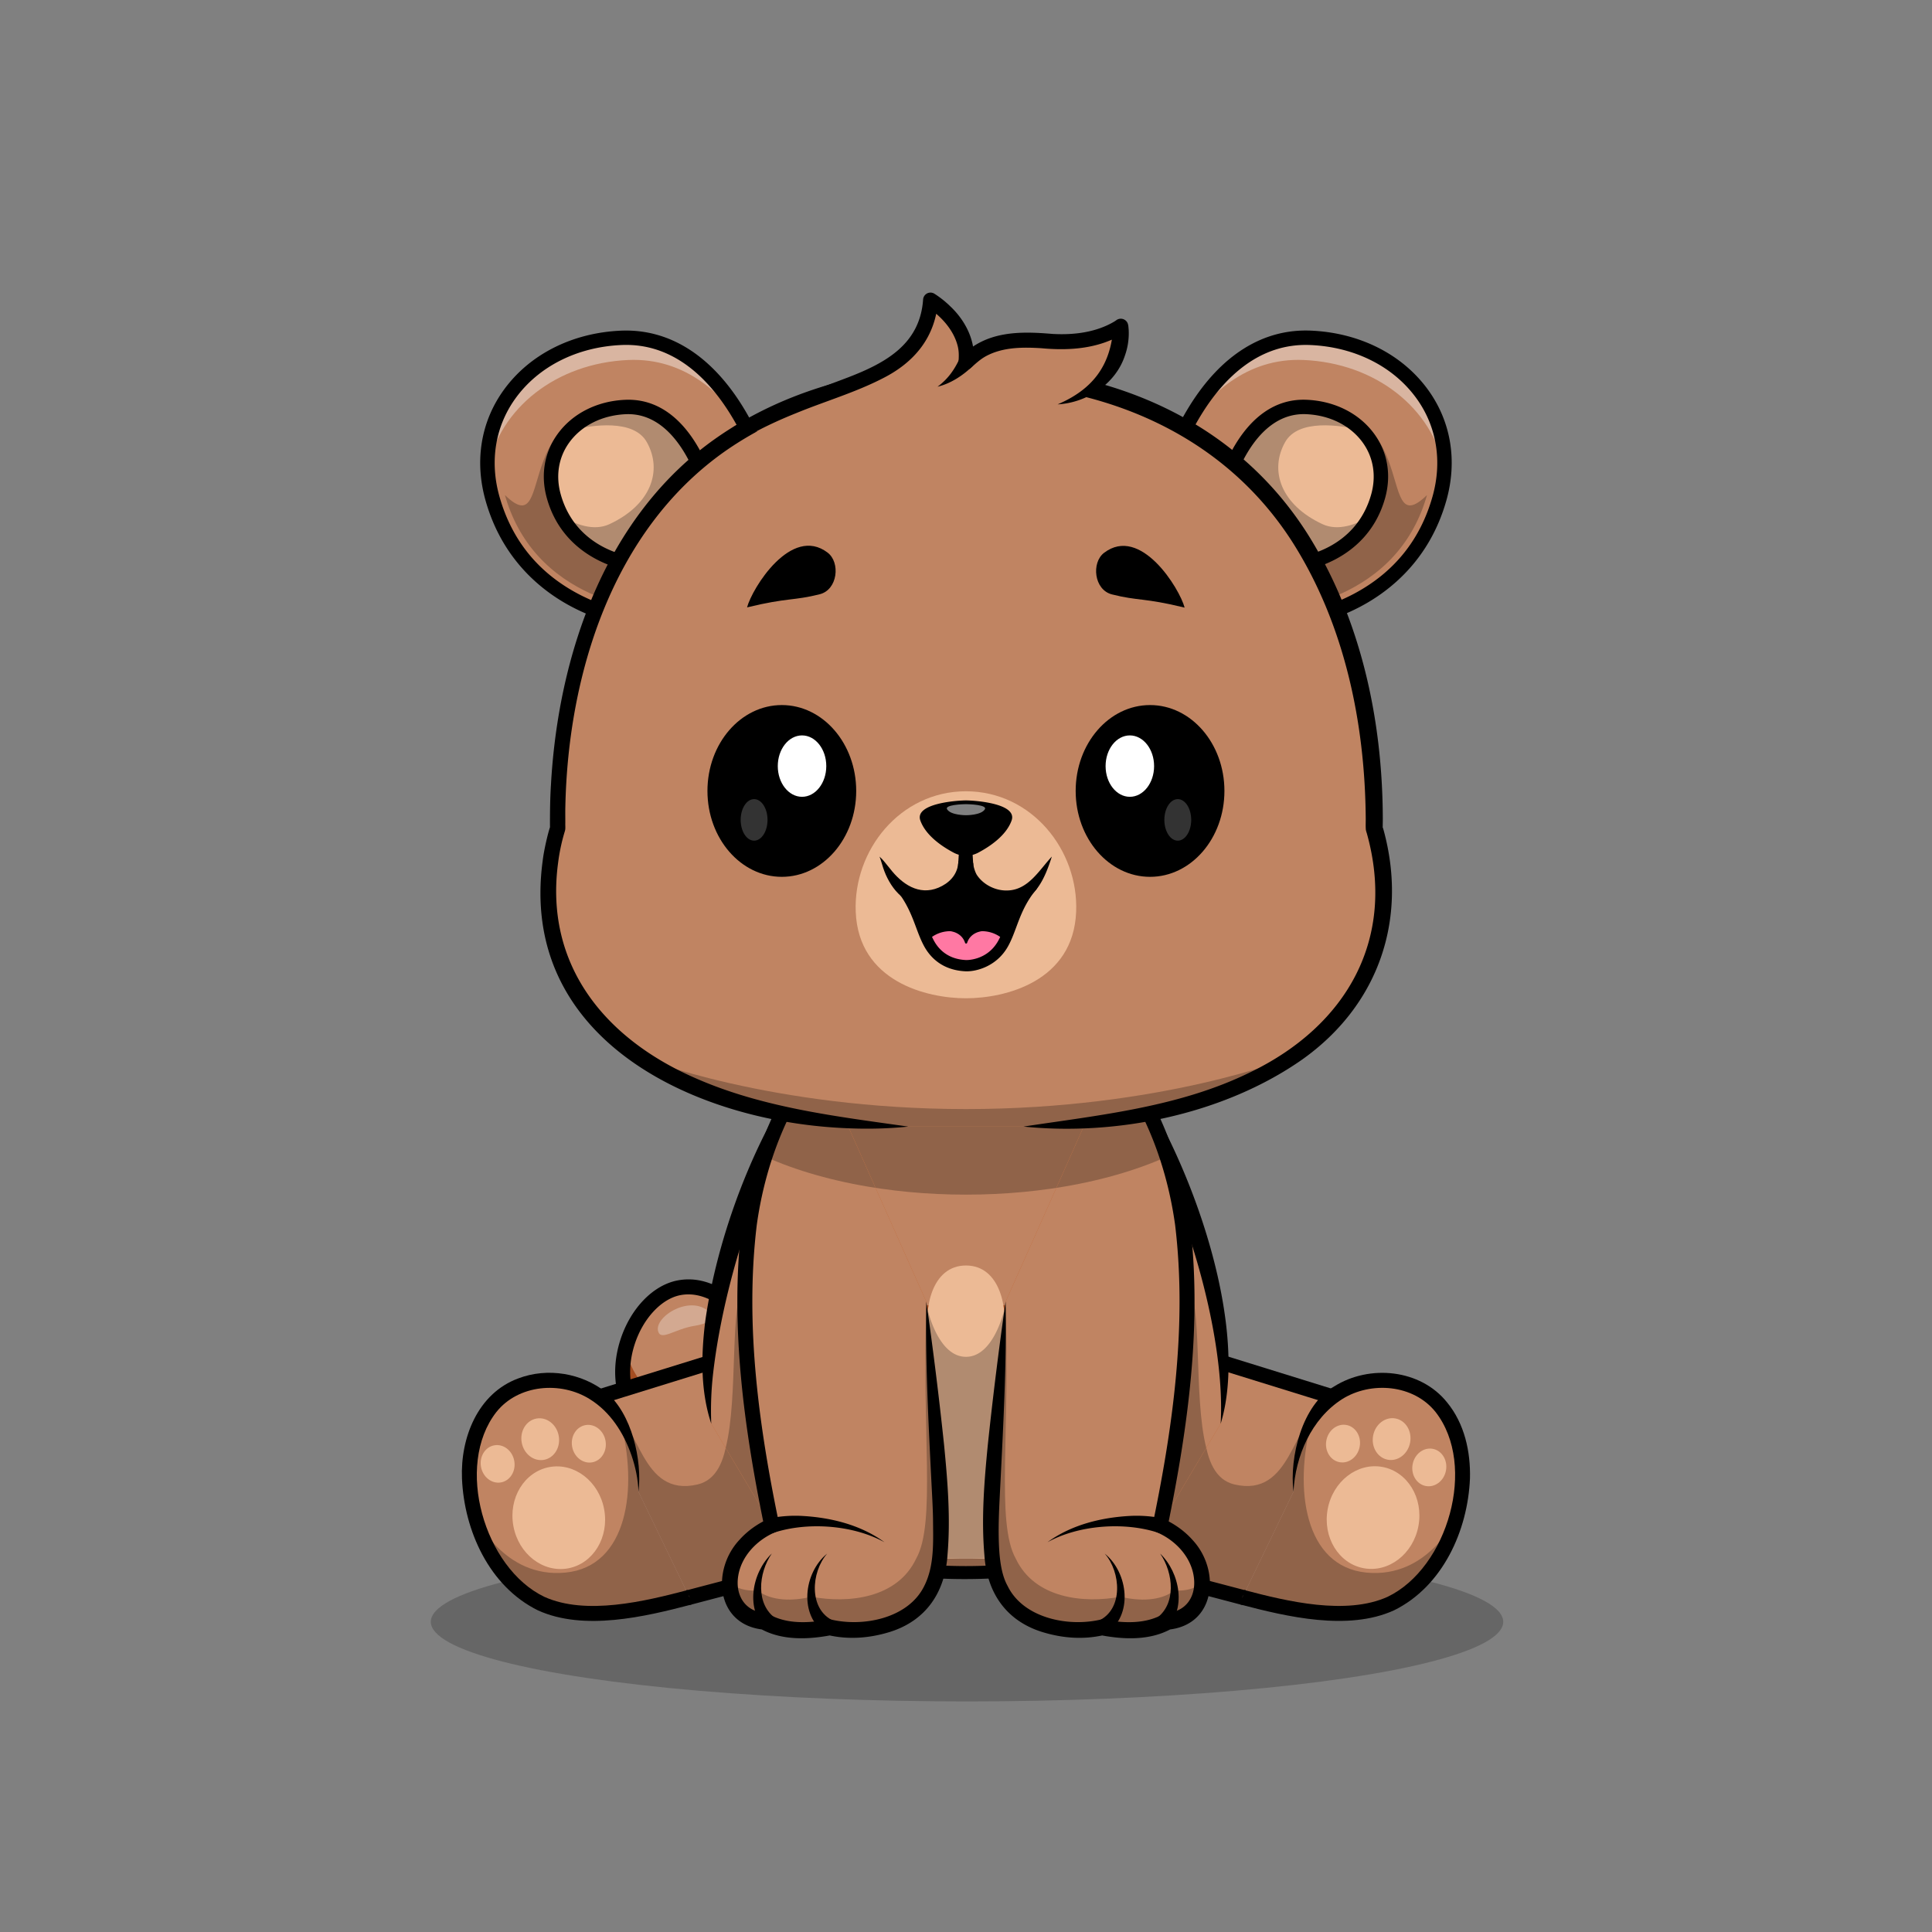<svg id="Layer_1" data-name="Layer 1" xmlns="http://www.w3.org/2000/svg" viewBox="0 0 4000 4000"><rect x="0" y="0" width="4000" height="4000" fill="#808080" stroke="none"/><defs><style>.cls-1{opacity:0.2;}.cls-2{fill:#c08462;}.cls-3{opacity:0.3;}.cls-4{fill:#fff;}.cls-5{fill:#a54d21;}.cls-6{fill:#777782;}.cls-7{fill:#906349;}.cls-8{fill:#ecba95;}.cls-9{fill:#a1acc6;}.cls-10{fill:#c1612b;}.cls-11{fill:#a84e20;}.cls-12{fill:#e8ba9a;}.cls-13{fill:#e23b3b;}.cls-14{fill:#b18b70;}.cls-15{opacity:0.4;}.cls-16{fill:#f9d9c2;}.cls-17{fill:#512717;}.cls-18{fill:#ff78a3;}.cls-19{opacity:0.5;}</style></defs><g class="cls-1"><ellipse cx="2002.12" cy="3357.78" rx="1110.17" ry="164.84"/></g><path class="cls-2" d="M1295.49,2791.72c-13.59,53.43-6.54,113.41,34.5,157.85,94.35,102.16,231.14,50.6,231.14,50.6l80.1-215c-25,6.92-53.59-20.91-87.38-51.6-41-37.29-89.53-78.76-148.27-67.38C1355,2676,1311.22,2729.47,1295.49,2791.72Z"/><g class="cls-3"><path class="cls-4" d="M1471.92,2720.08c-37.82-44-118.27,5.17-109.33,36.26,6,20.76,34.3-5,76-11.47C1464,2741,1480.88,2730.51,1471.92,2720.08Z"/></g><path class="cls-5" d="M1295.49,2791.72c-13.59,53.43-6.54,113.41,34.5,157.85,94.35,102.16,231.14,50.6,231.14,50.6l80.1-215c-25,6.92-53.59-20.91-87.38-51.6-21.12,12.61-67.77,69.15-96.2,142.83C1432.17,2942.45,1316.5,2899.5,1295.49,2791.72Z"/><path d="M1479.91,3029c-49,0-110.49-13.86-161.29-68.87-44-47.67-56.66-117.69-33.82-187.32,21.07-64.21,67.31-112,117.8-121.77,69.05-13.37,123.45,36.25,167.17,76.12,25.53,23.28,51.93,47.38,67.32,43.12a15.51,15.51,0,0,1,8.25,29.91c-31.89,8.79-61.82-18.5-96.48-50.11-40.59-37-86.59-79-140.37-68.58-39,7.54-76.86,48.13-94.21,101-19.28,58.78-9.14,117.32,27.13,156.6,85.9,93,209.08,48.57,214.28,46.62a15.52,15.52,0,0,1,10.91,29C1563.65,3015.81,1527.65,3029,1479.91,3029Z"/><path class="cls-6" d="M1838.32,3199.1l-410.85,108s-114.11,13.07-193.07,13.07c-160.35,0-208-249.18-208-249.18l168.54-164.74L1622,2773.77"/><path class="cls-2" d="M1838.32,3199.12l-410.84,108s-114.14,13.07-193.07,13.07c-160.37,0-208-249.19-208-249.19l128.56-125.66,40-39.09,317.6-98.51,99.91-31,9.54-2.95,33.36,65.59Z"/><path class="cls-7" d="M1838.32,3199.12l-410.84,108s-114.14,13.07-193.07,13.07c-160.37,0-208-249.19-208-249.19l128.56-125.66,104.3-37.89c65.23,37.51,66.66,193.61,184.84,166,79.7-18.66,64.11-159.79,68.45-265.71l99.91-31c13.5,18.5,27.93,39.71,42.9,62.64Z"/><path d="M1234.4,3335.66c-171.21,0-221.2-251.09-223.25-261.78l-1.56-8.18,177.18-173.18L1617.39,2759a15.51,15.51,0,1,1,9.19,29.63L1203.1,2919.93l-159.71,156.12c9.69,41.34,60.83,228.58,191,228.58,73.11,0,178.35-11.51,190.21-12.84l409.77-107.69a15.51,15.51,0,0,1,7.88,30l-411.92,108.26-1.11.12C1424.54,3323,1313.34,3335.66,1234.4,3335.66Z"/><path class="cls-6" d="M1427.47,3307.08c-40.62,10.94-190.68,53.43-286.31,21.38-120.4-40.34-183.2-198.72-166.73-314.38,24.51-172.08,191.63-188.79,276.6-114.56,40.72,35.58,74.31,115.84,70.87,189.27Z"/><path class="cls-2" d="M1427.48,3307.09c-40.61,10.94-190.7,53.41-286.3,21.37-80.09-26.8-134.66-105.84-157.39-189.81a.12.12,0,0,1,0-.08c-11.44-42.27-14.81-85.79-9.31-124.49C999,2842,1166.08,2825.28,1251,2899.51c11.91,10.39,23.2,24.63,33.12,41.34v0c24.09,40.57,40.18,95.91,37.78,147.89Z"/><path class="cls-7" d="M1427.48,3307.09c-40.61,10.94-190.7,53.41-286.3,21.37-80.09-26.8-134.66-105.84-157.39-189.81,1.67,3.76,59.11,129.81,187.17,117.21s151.14-173.25,113.17-315c24.09,40.57,40.18,95.91,37.78,147.89Z"/><path d="M1431.5,3322.06c-96.33,25.32-222.8,55.26-317.81,12-100.74-49.74-152.72-165-157.21-273.13-3.4-83.82,32.49-176.1,116.62-207.1,60.37-23,131.34-11.09,181.8,28.77,53.08,44,75.1,140.36,67,206.2-.85-26.19-6.21-51.78-14.59-76-16.27-46.81-44-89.77-86.2-116-60.09-37.71-147.93-30.46-193.4,26.64-86.81,111-25.05,322.9,99.26,382.62,86,38.88,207.76,9.42,296.45-13.91l8.07,30Z"/><ellipse class="cls-8" cx="1157.02" cy="3142.17" rx="95.55" ry="106.61" transform="translate(-553.38 263.55) rotate(-10.5)"/><ellipse class="cls-8" cx="1219.24" cy="2988.98" rx="35.1" ry="39.16" transform="translate(-524.42 272.33) rotate(-10.5)"/><ellipse class="cls-8" cx="1040.59" cy="3038.29" rx="35.1" ry="39.16" transform="matrix(0.98, -0.18, 0.18, 0.98, -536.37, 240.57)"/><ellipse class="cls-8" cx="1118.59" cy="2979.63" rx="38.94" ry="43.45" transform="translate(-524.38 253.81) rotate(-10.5)"/><path class="cls-6" d="M2161.58,3199.1l410.85,108s114.11,13.07,193.07,13.07c160.35,0,208-249.18,208-249.18L2805,2906.23l-427-132.46"/><path class="cls-2" d="M2161.58,3199.12l410.84,108s114.14,13.07,193.07,13.07c160.37,0,208-249.19,208-249.19L2845,2945.31l-40-39.09-317.6-98.51-99.91-31-9.54-2.95-33.36,65.59Z"/><path class="cls-7" d="M2161.58,3199.12l410.84,108s114.14,13.07,193.07,13.07c160.37,0,208-249.19,208-249.19L2845,2945.31l-104.29-37.89c-65.24,37.51-66.67,193.61-184.85,166-79.7-18.66-64.11-159.79-68.45-265.71l-99.91-31c-13.5,18.5-27.93,39.71-42.9,62.64Z"/><path d="M2765.5,3335.66c-78.93,0-190.14-12.63-194.83-13.17l-2.18-.41-410.85-108a15.51,15.51,0,0,1,7.88-30l409.77,107.69c11.86,1.33,117.14,12.84,190.21,12.84,130.39,0,181.36-187.23,191-228.58L2796.8,2919.93l-423.48-131.35a15.51,15.51,0,1,1,9.19-29.63l430.62,133.57,177.18,173.18-1.56,8.18C2986.71,3084.57,2936.71,3335.66,2765.5,3335.66Z"/><path class="cls-6" d="M2572.43,3307.08c40.62,10.94,190.68,53.43,286.31,21.38,120.4-40.34,183.2-198.72,166.73-314.38-24.51-172.08-191.63-188.79-276.6-114.56-40.72,35.58-74.31,115.84-70.87,189.27Z"/><path class="cls-2" d="M2572.42,3307.09c40.61,10.94,190.7,53.41,286.3,21.37,80.09-26.8,134.66-105.84,157.39-189.81a.12.12,0,0,0,0-.08c11.44-42.27,14.81-85.79,9.31-124.49-24.51-172.09-191.64-188.8-276.57-114.57-11.91,10.39-23.2,24.63-33.12,41.34v0c-24.09,40.57-40.18,95.91-37.78,147.89Z"/><path class="cls-7" d="M2572.42,3307.09c40.61,10.94,190.7,53.41,286.3,21.37,80.09-26.8,134.66-105.84,157.39-189.81-1.67,3.76-59.11,129.81-187.17,117.21s-151.14-173.25-113.17-315c-24.09,40.57-40.18,95.91-37.78,147.89Z"/><path d="M2576.47,3292.1c88.75,23.34,210.37,52.79,296.45,13.91,124.29-59.69,186.07-271.57,99.27-382.62-45.49-57.09-133.31-64.36-193.41-26.64-63.65,40.64-97,117.86-100.78,192-8.76-71.39,17.58-180.64,84.55-218.48,73.08-45.78,178.33-35.75,233.56,33.32,36.12,44.07,48.69,101.87,47.31,157.29-4.47,108.16-56.48,223.39-157.21,273.13-94.86,43.27-221.57,13.32-317.81-12l8.07-30Z"/><ellipse class="cls-8" cx="2842.88" cy="3142.17" rx="106.61" ry="95.55" transform="translate(-764.86 5364.65) rotate(-79.5)"/><ellipse class="cls-8" cx="2780.66" cy="2988.98" rx="39.16" ry="35.1" transform="translate(-665.11 5178.2) rotate(-79.5)"/><ellipse class="cls-8" cx="2959.31" cy="3038.29" rx="39.16" ry="35.1" transform="translate(-567.49 5394.22) rotate(-79.5)"/><ellipse class="cls-8" cx="2881.31" cy="2979.63" rx="43.45" ry="38.94" transform="translate(-573.61 5269.55) rotate(-79.5)"/><polygon class="cls-9" points="1998.12 3331.32 1998.12 3331.4 1998 3331.36 1998.12 3331.32"/><polygon class="cls-9" points="1998 3331.36 1997.88 3331.4 1997.88 3331.32 1998 3331.36"/><path class="cls-10" d="M1616,3188.35s155.83,67.5,383.9,67.5,383.9-67.5,383.9-67.5l143.43-240.83c42.42-213.93-104.13-622.18-252.16-784.86H1724.7c-148,162.68-294.58,570.93-252.15,784.86Z"/><path class="cls-2" d="M2527.27,2947.51l-29.83,50.07-113.59,190.78s-155.84,67.48-383.93,67.48S1616,3188.36,1616,3188.36l-113.6-190.66v0l-29.9-50.15c-42.43-213.93,104.13-622.17,252.17-784.83H2275.1C2423.13,2325.34,2569.7,2733.58,2527.27,2947.51Z"/><path class="cls-7" d="M2417.12,2394.14c-108.48,49.06-255.39,79.24-417.16,79.24s-308.8-30.18-417.28-79.28c42.36-93.82,92.12-176.58,142-231.42H2275.1C2325,2217.52,2374.77,2300.32,2417.12,2394.14Z"/><path class="cls-11" d="M1812.75,2459.34c-86.6-13.35-164.64-35.76-229.14-64.81,21.65-65.82,55.43-137.84,108.44-205.91Z"/><path class="cls-11" d="M2416.27,2394.53c-64.5,29-142.53,51.46-229.18,64.81l120.7-270.72C2360.85,2256.69,2394.63,2328.71,2416.27,2394.53Z"/><path class="cls-7" d="M2497.44,2997.58l-113.59,190.78s-155.84,67.48-383.93,67.48S1616,3188.36,1616,3188.36l-113.6-190.66v0c27.07-105.73,6.67-305.19,39.83-337.5s376.09,42.39,376.09,42.39,20.83,106.58,81.6,106.58,81.6-106.58,81.6-106.58,342.93-74.7,376.09-42.39S2470.41,2891.86,2497.44,2997.58Z"/><path class="cls-12" d="M2386.33,3003c-1.83,232.59-386.37,224.1-386.37,224.1s-384.58,8.49-386.4-224.1c-1.52-193.76,320.62-168.94,309.53-229.21a209.76,209.76,0,0,1-2.13-60.35c7.21,27.11,30.25,95.72,79,95.72s71.79-68.61,79-95.72a209.76,209.76,0,0,1-2.13,60.35C2065.7,2834,2387.88,2809.21,2386.33,3003Z"/><path class="cls-11" d="M1918.36,2702.55s20.83,106.57,81.6,106.57,81.6-106.57,81.6-106.57"/><path d="M2527.26,2947.52c12.77-225.46-115.6-603.36-265.08-773.1l12.92,5.71-275.23,0c.06,0-.12-35,.06-34.9-.06,0,.11,35-.06,34.9v-34.9c.18-.13,0,34.91.06,34.9l-275.23.08,13-5.74c-139.79,162-236.85,456.85-261.2,668.38a675.54,675.54,0,0,0-3.91,104.69c-22.58-67.93-21.12-142.21-12.37-212.58,28.25-198,122.81-439.55,256.75-589.81h7.77l275.23.08v34.9c-.12.12-.11-35,0-34.9-.06,0,.12,35-.06,34.9v-34.9l275.23,0h7.78l5.15,5.72c150.61,169.15,307,574.34,239.23,796.62Z"/><path d="M1616,3188.35c64.63,9.39,127.36,24.44,191.34,36.43a1060.54,1060.54,0,0,0,385.13,0c31.69-6,63.14-12.83,94.71-19.42,32.12-6.79,63.61-13.11,96.62-17-26.76,20.41-57.91,33.41-89.62,43.47a624.9,624.9,0,0,1-96.76,22c-98.14,14.29-197.64,20.19-296.52,11.26-97.69-9.18-201.87-19.76-284.9-76.72Z"/><path class="cls-13" d="M1658.48,2458.41c-1.85-.32-3.7-.64-5.51-1A35.29,35.29,0,0,1,1658.48,2458.41Z"/><path class="cls-8" d="M2386.32,3003c-1.83,232.58-386.37,224.09-386.37,224.09s-384.58,8.49-386.41-224.09c-1.51-193.77,320.63-168.95,309.54-229.22-11.91-64.54,6.17-153.7,76.87-153.7s88.78,89.16,76.87,153.7C2065.69,2834,2387.87,2809.22,2386.32,3003Z"/><path class="cls-14" d="M2386.33,3003c-1.83,232.59-386.37,224.1-386.37,224.1s-384.58,8.49-386.4-224.1c-1.52-193.76,320.62-168.94,309.53-229.21a209.76,209.76,0,0,1-2.13-60.35c7.21,27.11,30.25,95.72,79,95.72s71.79-68.61,79-95.72a209.76,209.76,0,0,1-2.13,60.35C2065.7,2834,2387.88,2809.21,2386.33,3003Z"/><path class="cls-2" d="M1593.41,1007.44l-280.56,276.15s-128.06-13.9-219.42-115.46c-30.87-34.29-57.57-78.67-73.73-135.85C970,856.33,1102.22,707.56,1286,699.45c87.15-3.83,152.61,40.25,200.2,96.21v0C1563.12,886.13,1593.41,1007.44,1593.41,1007.44Z"/><path class="cls-7" d="M1303.77,1255c-32.3-6.26-123-29.79-190.47-104.78-31.43-34.92-54.27-77.06-67.88-125.24,114,110.67-7.8-247.18,320.89-163.86C1369.35,861.92,1303.77,1255,1303.77,1255Z"/><g class="cls-15"><path class="cls-4" d="M1551.94,898.31c-52-81-132.93-158.16-251.2-153-148.67,6.55-265.89,99.13-291.26,225.3-7.19-147.81,114.65-264.07,276.52-271.19C1423.87,693.36,1507.41,807.32,1551.94,898.31Z"/></g><path d="M1312.85,1298.48a15,15,0,0,1-1.63-.09c-2.45-.27-60.91-6.93-128-42.38-62.15-32.85-143.46-97.63-177.92-219.66-23.15-82-9.76-163.34,37.72-229,53.15-73.55,141.45-118.28,242.26-122.73,98.94-4.3,186.28,50,252.55,157.26,49,79.31,69.16,158.64,70,162A14.91,14.91,0,0,1,1579,1011c-.77-3.06-79.38-306.07-292.3-296.68-91.66,4-171.63,44.29-219.41,110.41-42,58.16-53.82,130.43-33.19,203.47,25.25,89.45,79.82,157,162.18,200.9,62.13,33.08,117.67,39.55,118.23,39.61a14.91,14.91,0,0,1-1.61,29.73Z"/><path class="cls-8" d="M1466,1014s-44.21-177-171.12-171.42c-102.29,4.51-175.89,87.3-148.23,185.26,35.58,126,163.17,139.87,163.17,139.87"/><path class="cls-16" d="M1466,1014.06l-130.65,128.57-25.53,25.12s-127.6-13.87-163.17-139.88c-27.65-97.95,45.93-180.75,148.24-185.28,36.06-1.57,65.43,11.56,89,31.21C1443.38,923.26,1466,1014.06,1466,1014.06Z"/><path class="cls-8" d="M1466.05,1014.07l-130.69,128.56-25.53,25.12s-98.49-10.69-146.51-98.75a199,199,0,0,1-16.66-41.12c-15.14-53.77.18-103,34-137.2,27.79-28.11,68.06-46.06,114.21-48.11,36.08-1.56,65.44,11.59,89,31.23C1443.38,923.24,1466.05,1014.07,1466.05,1014.07Z"/><path class="cls-14" d="M1466.05,1014.07l-130.69,128.56-25.53,25.12s-98.49-10.69-146.51-98.75c27.36,16.39,65.57,31.53,98.49,16.21,86.15-40.09,110.52-111.1,77.24-170-27.21-48.11-112.65-35.42-158.35-24.55,27.79-28.11,68.06-46.06,114.21-48.11,36.08-1.56,65.44,11.59,89,31.23C1443.38,923.24,1466.05,1014.07,1466.05,1014.07Z"/><path d="M1309.86,1182.66a14.8,14.8,0,0,1-1.62-.09c-1.38-.15-138-16.48-175.91-150.64-13.45-47.62-5.64-94.92,22-133.16,30.77-42.59,81.77-68.48,139.92-71,2.26-.1,4.51-.15,6.72-.15,132.33,0,177.63,175.27,179.52,182.85a14.91,14.91,0,0,1-28.93,7.23c-.53-2.08-43.12-165.16-156-160.14-49,2.16-91.65,23.57-117.06,58.73-22.19,30.7-28.39,68.91-17.47,107.59,32.32,114.47,145.65,128.56,150.46,129.1a14.91,14.91,0,0,1-1.63,29.73Z"/><path class="cls-2" d="M2406.44,1007.44,2687,1283.59s128.06-13.9,219.42-115.46c30.87-34.29,57.57-78.67,73.73-135.85,49.71-175.95-82.52-324.72-266.3-332.83-87.15-3.83-152.6,40.25-200.2,96.21v0C2436.73,886.13,2406.44,1007.44,2406.44,1007.44Z"/><path class="cls-7" d="M2696.08,1255c32.3-6.26,123-29.79,190.47-104.78,31.43-34.92,54.27-77.06,67.88-125.24-113.95,110.67,7.8-247.18-320.89-163.86C2630.5,861.92,2696.08,1255,2696.08,1255Z"/><g class="cls-15"><path class="cls-4" d="M2447.91,898.31c52.05-81,132.93-158.16,251.21-153,148.66,6.55,265.88,99.13,291.25,225.3,7.2-147.81-114.65-264.07-276.52-271.19C2576,693.36,2492.44,807.32,2447.91,898.31Z"/></g><path d="M2687,1298.48a14.91,14.91,0,0,1-1.59-29.73c.54-.06,56.08-6.53,118.21-39.61,82.36-43.86,136.93-111.45,162.18-200.89,20.63-73,8.84-145.32-33.19-203.48-47.78-66.12-127.75-106.36-219.41-110.41-213-9.48-291.53,293.62-292.3,296.68a14.91,14.91,0,0,1-28.92-7.23c.83-3.34,21-82.67,70-162,66.27-107.24,153.53-161.69,252.55-157.26,100.81,4.45,189.11,49.18,242.26,122.73,47.48,65.71,60.87,147.05,37.72,229-34.46,122-115.77,186.81-177.92,219.66-67,35.45-125.5,42.11-127.95,42.38A15,15,0,0,1,2687,1298.48Z"/><path class="cls-8" d="M2533.83,1014s44.2-177,171.11-171.42c102.3,4.51,175.89,87.3,148.23,185.26-35.58,126-163.17,139.87-163.17,139.87"/><path class="cls-16" d="M2533.82,1014.06l130.65,128.57,25.53,25.12s127.6-13.87,163.18-139.88c27.64-97.95-45.94-180.75-148.25-185.28-36.06-1.57-65.43,11.56-89,31.21C2556.47,923.26,2533.82,1014.06,2533.82,1014.06Z"/><path class="cls-8" d="M2533.8,1014.07l130.69,128.56,25.53,25.12s98.49-10.69,146.51-98.75a198.47,198.47,0,0,0,16.66-41.12c15.14-53.77-.18-103-34-137.2-27.79-28.11-68.06-46.06-114.21-48.11-36.08-1.56-65.44,11.59-89,31.23C2556.47,923.24,2533.8,1014.07,2533.8,1014.07Z"/><path class="cls-14" d="M2533.8,1014.07l130.69,128.56,25.53,25.12s98.49-10.69,146.51-98.75c-27.35,16.39-65.57,31.53-98.49,16.21-86.15-40.09-110.52-111.1-77.24-170,27.21-48.11,112.65-35.42,158.35-24.55-27.79-28.11-68.06-46.06-114.21-48.11-36.08-1.56-65.44,11.59-89,31.23C2556.47,923.24,2533.8,1014.07,2533.8,1014.07Z"/><path d="M2690,1182.66a14.91,14.91,0,0,1-1.59-29.73c4.77-.54,118.1-14.63,150.42-129.1,10.92-38.68,4.72-76.89-17.47-107.59-25.41-35.16-68.07-56.57-117.06-58.73-113.49-5-155.59,158.49-156,160.14a14.91,14.91,0,1,1-28.93-7.23c1.93-7.71,48.76-188.82,186.24-182.7,58.15,2.57,109.15,28.46,139.92,71,27.64,38.24,35.45,85.54,22,133.17-37.88,134.15-174.53,150.48-175.91,150.63A14.8,14.8,0,0,1,2690,1182.66Z"/><path class="cls-10" d="M1917.83,2695c20.82,334.69,51.29,521.61,9.81,595.29-39.11,82.77-155.19,93.3-209.53,79-44.39,7.92-93.08,11.29-135.49-12.69-95.9-7.13-100.26-146,15.14-198.18,0,0-77.81-336.64-49.61-597.68,9.41-87,38.86-237.35,143.9-372.13"/><path class="cls-2" d="M1917.83,2695c20.82,334.69,51.29,521.61,9.81,595.29-39.11,82.77-155.19,93.3-209.53,79-44.39,7.92-93.08,11.29-135.49-12.69-95.9-7.13-100.26-146,15.14-198.18,0,0-77.81-336.64-49.61-597.68,9.41-87,38.86-237.35,143.9-372.13"/><path class="cls-7" d="M1812.75,2459.34c-86.6-13.35-164.64-35.76-229.14-64.81,21.65-65.82,55.43-137.84,108.44-205.91Z"/><path class="cls-7" d="M1927.63,3290.25c-39.1,82.8-155.18,93.31-209.51,79-44.41,7.95-93.08,11.28-135.51-12.69-46.82-3.49-71.83-38.39-71.72-79.27,14,11.17,33.13,17.34,57.25,15.59,29.71,22.54,73.34,22.22,111.89,13,76.33,14.2,177.75,3.73,216.84-79,41.46-73.61,10.79-267.1,21.45-523.66C1939.15,3032.72,1968.78,3217.22,1927.63,3290.25Z"/><path d="M1917.83,2695c13.94,97.53,26.64,199.8,36.9,297.71,7.33,75.47,13.48,150.93,6.93,227-5,76.49-44.08,135.79-120,159.27-41.72,12.72-84.56,16.19-127.71,6.19l7,.28c-47.73,9.15-102.6,11.49-146.92-13.61l7.26,2.2c-98.79-9.52-109.25-123-50.4-185.9,16.92-19,38-33.49,60.44-43.81l-8.75,17.67c-42.4-206.66-72-419.14-46.52-630,17.66-127,64.23-251.14,143.73-352.88a15.51,15.51,0,1,1,24.47,19.07c-75.86,97-120.61,216.43-137.47,338.1-25.31,210.25,5.48,424.92,48.78,630.93l-11.44,5.42c-37.28,16.06-68.85,49.15-75.6,89.33-7.13,42.2,15.47,76.72,59.69,77.81,38.53,24,86.52,20.92,130.54,12.84,67.26,16.71,161.88-1.61,194.79-69,21.51-42.36,18.41-93.06,18.16-139.95-.49-24.63-2-49.37-3.24-74.17-6.21-123.95-12.92-250.5-10.67-374.53Z"/><path d="M1831.1,3192.94c-65.1-35.86-159.19-42.52-229.25-19.54a15.55,15.55,0,1,1-8.17-29.93,269.18,269.18,0,0,1,63.46-5.07c61.14,2.86,124.15,18.12,174,54.54Z"/><path d="M1597.83,3216.58c-27.71,40.14-34.22,106,9.65,135.27L1588,3376c-46.2-42.74-31.33-120.06,9.79-159.45Z"/><path d="M1712.56,3216.58c-33.49,38.28-38.88,115.6,13.16,139.2l-15.22,27c-57.78-37.51-46.65-126.68,2.06-166.23Z"/><path class="cls-10" d="M2082,2695c-20.81,334.69-51.28,521.61-9.81,595.29,39.11,82.77,155.19,93.3,209.53,79,44.39,7.92,93.09,11.29,135.49-12.69,95.91-7.13,100.26-146-15.14-198.18,0,0,77.81-336.64,49.61-597.68-9.4-87-38.86-237.35-143.9-372.13"/><path class="cls-2" d="M2082,2695c-20.81,334.69-51.28,521.61-9.81,595.29,39.11,82.77,155.19,93.3,209.53,79,44.39,7.92,93.09,11.29,135.49-12.69,95.91-7.13,100.26-146-15.14-198.18,0,0,77.81-336.64,49.61-597.68-9.4-87-38.86-237.35-143.9-372.13"/><path class="cls-7" d="M2416.27,2394.53c-64.5,29-142.53,51.46-229.18,64.81l120.7-270.72C2360.85,2256.69,2394.63,2328.71,2416.27,2394.53Z"/><path class="cls-7" d="M2072.23,3290.25c39.1,82.8,155.18,93.31,209.52,79,44.4,7.95,93.08,11.28,135.51-12.69,46.81-3.49,71.83-38.39,71.71-79.27-14,11.17-33.12,17.34-57.25,15.59-29.7,22.54-73.34,22.22-111.89,13-76.33,14.2-177.75,3.73-216.84-79-41.46-73.61-10.78-267.1-21.45-523.66C2060.72,3032.72,2031.08,3217.22,2072.23,3290.25Z"/><path d="M2082,2695c2.26,124-4.48,250.62-10.67,374.53-2.41,48.92-5.78,98.72-2,147.25,2.08,22.94,5.93,47.17,16.89,66.87,32.89,67.38,127.54,85.66,194.78,69,44,8.07,92,11.12,130.55-12.85,44.16-1.12,66.83-35.48,59.68-77.81-6.76-40.19-38.31-73.27-75.6-89.33l-11.44-5.42c43.3-206,74.09-420.68,48.79-630.93-16.86-121.66-61.61-241.11-137.48-338.1a15.52,15.52,0,1,1,24.48-19.07c79.49,101.74,126.06,225.85,143.72,352.88,25.52,210.83-4.12,423.3-46.52,630l-8.75-17.68c22.48,10.32,43.52,24.84,60.44,43.81,58.78,62.8,48.47,176.41-50.39,185.9l7.26-2.2c-44.33,25.1-99.2,22.77-146.93,13.61l7-.28c-43.15,10-86,6.53-127.7-6.19-75.91-23.51-114.95-82.7-120-159.27-6.56-76-.41-151.49,6.92-227,10.25-97.9,23-200.2,36.9-297.71Z"/><path d="M2168.76,3192.94c49.82-36.42,112.82-51.67,174-54.54a269.18,269.18,0,0,1,63.46,5.07,15.55,15.55,0,1,1-8.16,29.93c-70.08-23-164.1-16.34-229.26,19.54Z"/><path d="M2402,3216.58c41.12,39.38,56,116.72,9.79,159.45l-19.44-24.18c43.88-29.33,37.36-95.11,9.65-135.27Z"/><path d="M2287.3,3216.58c48.72,39.54,59.85,128.73,2.06,166.23l-15.22-27c52.05-23.62,46.65-100.9,13.16-139.2Z"/><path class="cls-10" d="M2825.36,2020.47a396.57,396.57,0,0,1-21.41,37.8c-111.92,175-362.39,268.17-684.87,274.15H1880.76c-326.76-6.07-579.54-101.65-689.25-281.19q-9.19-15-17-30.76c-74.4-150.27-19.91-304.78-19.91-305,1.93-9.06-35.3-640.07,451.8-860.54A862.63,862.63,0,0,1,1806.93,792c65.35-12.1,129.39-16.59,193-17.31,127.22,1.45,256.26,18,393.56,80.2,487.1,220.47,449.92,851.48,451.8,860.54C2845.28,1715.69,2899.82,1870.2,2825.36,2020.47Z"/><path class="cls-2" d="M2825.36,2020.46a404.63,404.63,0,0,1-21.41,37.81c-32.15,50.26-75.7,93.78-129.15,130.35l0,0c-132.6,91-325.86,139.51-555.69,143.78H1880.78c-229.88-4.27-423.14-52.87-555.74-143.78,0,0,0,0,0,0v0c-55.85-38.28-101-84.12-133.49-137.37q-9.19-15-17-30.79c-74.39-150.25-19.89-304.77-19.89-305,1.9-9.08-35.34-640.09,451.79-860.54A861.58,861.58,0,0,1,1806.93,792c65.35-12.1,129.39-16.56,193-17.3,127.21,1.44,256.25,18,393.54,80.21,487.13,220.45,449.94,851.46,451.84,860.54C2845.3,1715.69,2899.83,1870.21,2825.36,2020.46Z"/><path class="cls-7" d="M2674.76,2188.66c-132.6,91-325.86,139.51-555.69,143.78H1880.78c-229.88-4.27-423.14-52.87-555.74-143.78,4.15,1.63,271.26,107.55,674.84,107.55S2670.61,2190.29,2674.76,2188.66Z"/><path d="M2119.11,2332.41c159.74-24.07,323.94-40.6,470.34-112.84,198.79-96.35,301.7-275.75,240.3-494.7a49.49,49.49,0,0,1-2.08-8l.31,2.22c-.88-7.91-.23-18-.39-26-1.71-197.35-43.91-399.58-150-568-113.51-179.35-295-283.58-502.05-318.38-229.35-36.78-481.41-7.56-675.07,128-232.81,164.15-324.56,462.11-330,736.27-.27,7.31,0,26.1-.06,33.21-.19,4.61.47,9.9-.32,14.58l.29-2c-.17,1-.39,2.11-.65,3.16l-.43,1.56-.31,1a392.07,392.07,0,0,0-13.48,63.67c-28.72,213.08,98.46,365.75,286.37,446.93,138.64,60.61,289.91,78.32,438.79,99.4-46.89,4.88-94.12,5.39-141.25,2.69-312-17.12-665.35-188.74-615.81-553.35,2.38-21.13,10.91-57.2,15.07-69.1-.1-28.7.17-59.1,2-87.69,14.94-269.47,112.21-556.15,340.76-717.09,201-141.46,461.34-173,699.81-135.35,217.19,36,406.93,145.22,526.23,333.29,109.7,174.29,154.72,383,155.45,587.23.1,5.31-.19,14.4-.16,19.61a1.58,1.58,0,0,0-.3-.81l.32,2.22a5.26,5.26,0,0,0-.21-2.23l.09.29.69,2.26,1.34,4.51c50.5,185.63-11.17,362.78-168.36,474.48-161.24,113-382.94,158.89-577.31,139Z"/><path d="M1546.71,1257.51c10.49-39.52,91.38-170.86,166.87-113.3,26.61,20.29,20.93,76.65-16.37,86.1C1642.83,1244.07,1631.23,1237,1546.71,1257.51Z"/><path d="M2452.64,1258c-10.45-39.53-91.2-171-166.75-113.47-26.63,20.27-21,76.63,16.29,86.12C2356.54,1244.44,2368.14,1237.33,2452.64,1258Z"/><path class="cls-2" d="M1527.82,896.59C1714.68,785,1911,798.09,1926.65,621.44c0,0,83.63,50.1,73.28,128.45,22.26-19.33,51.23-54.39,167.3-43.75,102.45,9.39,153.2-30.73,153.2-30.73s11.81,126-130.72,161.75"/><path d="M1519.86,883.28c73.92-44.64,157-71.65,236.49-102.13,79.18-30.51,148.58-69.59,154.87-161.37a15.32,15.32,0,0,1,16.6-13.93,15.6,15.6,0,0,1,6.81,2.28,202.38,202.38,0,0,1,33.24,26.49c31.43,29.74,53.42,72.94,47.44,117.3l-25.55-13.75c51.89-53.15,120.86-52.63,189.42-46.8,43.85,2.49,90.37-3.1,128.5-26,1.16-.72,2.67-1.77,3.13-2.11a15.48,15.48,0,0,1,22.09,2.87c3.54,4.63,3.35,11.31,3.91,16.41a138.43,138.43,0,0,1-7.91,54c-19.53,58.75-79,97.35-139.2,100.67,72.88-31.18,110.48-80.94,115.28-160.3l25.07,10.72c-13,9.53-27.41,15.79-42.3,21.22-42.17,14.88-87.62,16.19-131.7,12.1-39.7-2.45-80.35-2.26-115.06,16.65-10.92,6-19.69,14-30.88,24.05a15.4,15.4,0,0,1-21.75-1.17,15.65,15.65,0,0,1-3.81-12.58c.86-11,.91-22.05-2.09-32.81-8.85-33.51-35.31-61.52-63.78-80.29l23.43-11.94c-5.61,75.26-48.89,127.43-114.58,160.48-57.53,29.6-120.26,47.72-179.11,72-39.1,15.64-77,33.49-112.73,54.71-17.33,9.87-33.5-15.39-15.83-26.68Z"/><path class="cls-2" d="M1941.07,800.66c33-16.68,44-31.67,58.86-50.77"/><path d="M1941.07,800.66c21.87-16.19,35.42-35.67,46.61-60.29,9.83-18.39,37.16-4.67,28.26,14.2a16.2,16.2,0,0,1-3.75,4.83c-19.34,18.54-44.68,35-71.12,41.26Z"/><polygon class="cls-17" points="2009.21 1841.86 2007.02 1842.21 2007.02 1841.52 2009.21 1841.86"/><ellipse cx="1618.69" cy="1637.57" rx="153.99" ry="177.82"/><ellipse class="cls-4" cx="1660.52" cy="1586.14" rx="50.21" ry="63.56"/><g class="cls-1"><ellipse class="cls-4" cx="1561.27" cy="1697.49" rx="27.81" ry="43.01"/></g><ellipse cx="2381.05" cy="1637.57" rx="153.99" ry="177.82"/><ellipse class="cls-4" cx="2339.22" cy="1586.14" rx="50.21" ry="63.56"/><g class="cls-1"><ellipse class="cls-4" cx="2438.47" cy="1697.49" rx="27.81" ry="43.01"/></g><path class="cls-8" d="M1999.87,1638.23c136.74.24,233.2,122.39,228.19,249.36-5.7,144.61-146.85,179.23-228.19,179.23s-222.49-34.62-228.19-179.23C1766.67,1760.62,1863.13,1638.47,1999.87,1638.23Z"/><path d="M2136.47,1834.13c-36.7,44.4-41.53,87.2-59.76,119.69-24.6,43.83-69.44,45.84-76.52,45.55-9.62-.4-52.31-1.76-76.47-45.55-18-32.61-23.1-75.29-59.76-119.69,39.93-40,136.23-21.79,136.23-21.79S2096.49,1794.15,2136.47,1834.13Z"/><polygon class="cls-17" points="2007.71 1814.55 2005.61 1814.89 2005.61 1814.21 2007.71 1814.55"/><path class="cls-18" d="M2080,1947.65c-1,2.09-2.13,4.18-3.26,6.19-24.58,43.8-69.43,45.81-76.49,45.56-9.66-.42-52.33-1.8-76.49-45.56q-1.7-3.13-3.26-6.4a65.74,65.74,0,0,1,79.71-10.66,65.56,65.56,0,0,1,79.79,10.87Z"/><path d="M2033.16,1927.91s-23.47,1.64-30.8,24.07a2.25,2.25,0,0,1-4.31,0c-7.33-22.43-30.8-24.07-30.8-24.07l11.45-27.18,21.5,5,21.56-5Z"/><path d="M2002,2011c-.79,0-1.54,0-2.26,0-48.86-2-73.81-29.12-86.19-51.55-6.73-12.18-11.63-25.31-16.82-39.21-9-24.08-19.17-51.37-41.73-78.69a11.65,11.65,0,0,1,.74-15.63c40.77-40.81,129.12-28,144.47-25.39,15.35-2.59,103.7-15.42,144.5,25.38a11.62,11.62,0,0,1,.74,15.64c-22.4,27.11-32.08,53.08-41.43,78.19-5.26,14.12-10.23,27.45-17.15,39.78C2063.85,2000.51,2022.58,2011,2002,2011Zm-121.89-175.18c20.07,27.06,29.77,53,38.42,76.24,4.88,13.07,9.49,25.41,15.39,36.09,9.49,17.2,28.73,38,66.51,39.54.72,0,43.21,1.28,66.15-39.61,6-10.75,10.7-23.27,15.63-36.52,8.59-23,18.21-48.85,38.12-75.7-32.64-21.82-94.9-16.49-118-12.13a11.57,11.57,0,0,1-4.31,0C1997.19,1823.62,1919.12,1809.38,1880.09,1835.86Z"/><path class="cls-8" d="M2177.7,1773.52c-9.83,12.77-25.39,57.17-60.55,76.45-40.74,22.33-84.89,3.5-105.51-23.19-8.89-11.52-12.3-28.6-12.3-38.45v0c0,9.85-3.4,26.93-12.3,38.45-20.61,26.69-64.77,45.52-105.5,23.19-35.16-19.28-50.72-63.68-60.56-76.45,0,0,59.09-120.18,178.41-120.18S2177.7,1773.52,2177.7,1773.52Z"/><path d="M2014.86,1788.33c4.44,55.7-55.39,96.38-107.28,86.8-43.83-6.76-70.37-46.58-81.45-86.13-1.65-5.23-3.09-10.37-5.15-15.48,8.42,7.42,14.59,16.65,21.53,24.68,24.61,32,59.75,56.58,100.4,39.68,21.47-9,38.27-25.53,40.92-49.55,1.81-19.18,29.41-19,31,0Z"/><path d="M2177.7,1773.52c-14.53,45.49-33.86,91.41-86.65,101.14-51.46,9.9-111.75-30.75-107.22-86.33a15.55,15.55,0,0,1,31,0c1.14,7.38,3.81,16.72,7.57,23,13.67,20.87,39.9,33.61,64.61,32.25,42.43-1.75,64.54-42.15,90.66-70.09Z"/><path d="M2011,1725.05l3.88,63.28c.48,21.77-31.51,21.8-31,0l3.88-63.28c1.15-14.46,22.15-14.4,23.27,0Z"/><path d="M2094.38,1698.84c-11.17,31.23-45.21,53.94-69.22,66.6a54.08,54.08,0,0,1-50.51,0c-24-12.68-58-35.42-69.16-66.66-12.74-35.8,77.35-41.6,94.46-41.59S2107.15,1663.05,2094.38,1698.84Z"/><g class="cls-19"><path class="cls-4" d="M2039.1,1675.44c-7.42,12.63-39.16,12.38-39.16,12.38s-31.75.22-39.16-12.42c-5.28-9,32.07-10.5,39.17-10.49S2044.39,1666.4,2039.1,1675.44Z"/></g></svg>
